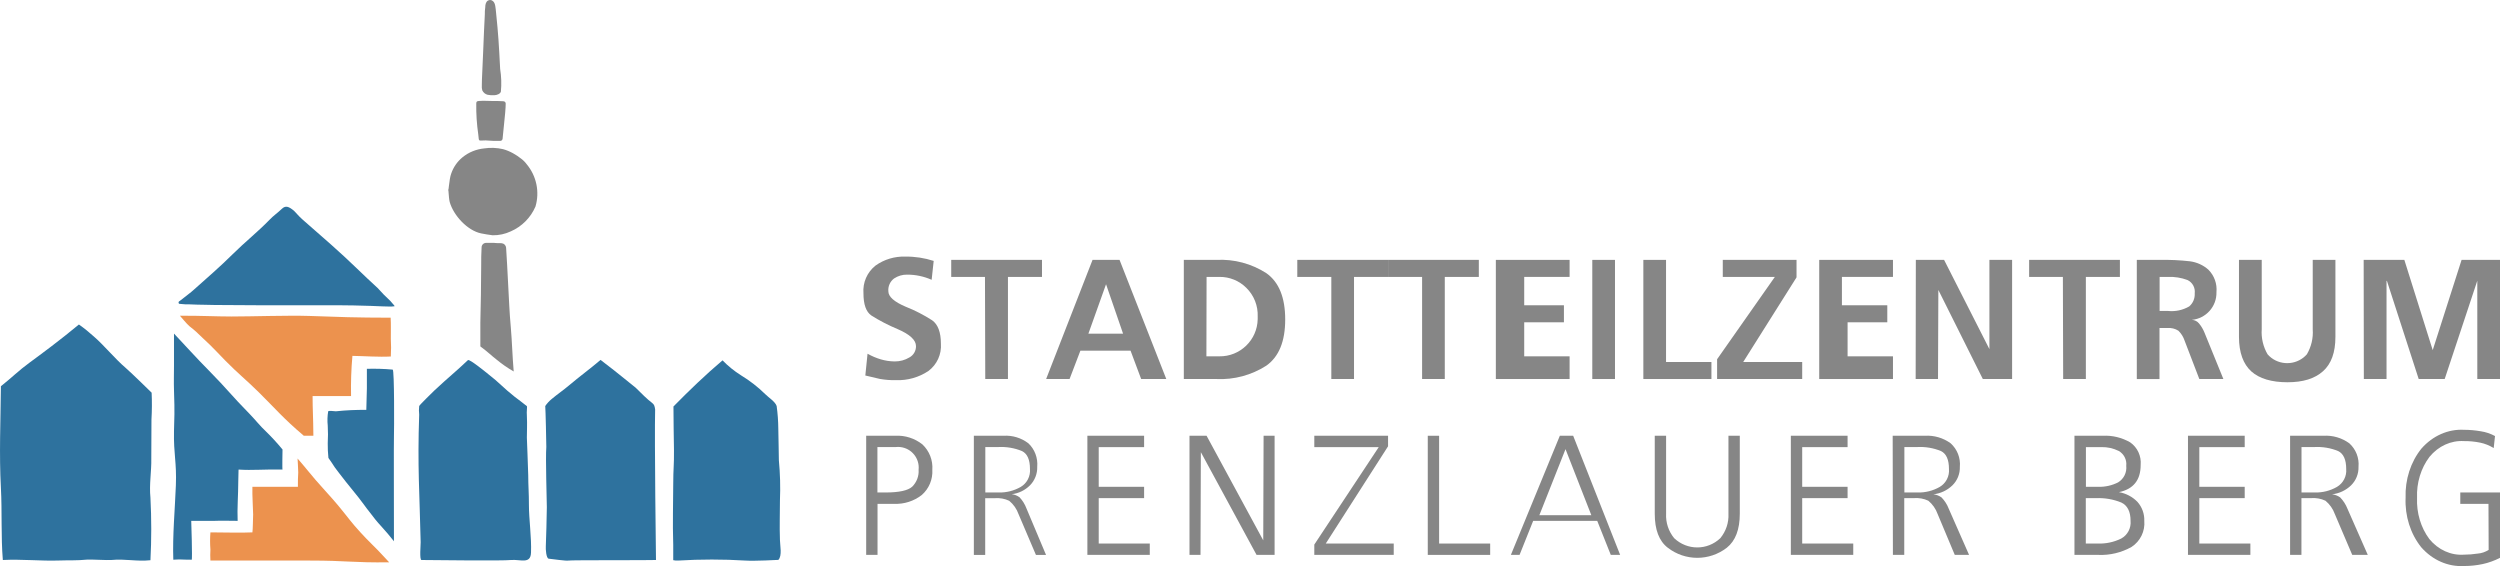 <?xml version="1.0" encoding="UTF-8"?>
<svg id="a" data-name="Ebene 1" xmlns="http://www.w3.org/2000/svg" width="440.67" height="99.78" viewBox="0 0 440.67 99.78">
  <g id="b" data-name="Ebene 2">
    <g id="c" data-name="Ebene 1-2">
      <path d="m164.22,49.32c-1.35-.6-2.82-.91-4.3-.91-.83-.02-1.64.22-2.33.68-.7.53-1.08,1.38-1,2.26,0,.95,1.03,1.86,3.09,2.73,1.62.64,3.17,1.44,4.63,2.38,1,.71,1.54,2.08,1.54,4.1.14,1.89-.69,3.71-2.21,4.84-1.68,1.12-3.67,1.68-5.69,1.61-.94.02-1.89-.05-2.82-.21l-2.6-.61.39-3.84c.75.42,1.54.76,2.36,1,.79.23,1.6.35,2.42.36.91.01,1.81-.23,2.59-.7.73-.39,1.19-1.17,1.17-2,0-1.07-1.08-2.07-3.24-3-1.61-.67-3.16-1.47-4.63-2.4-.93-.64-1.39-1.94-1.39-3.92-.15-1.88.65-3.71,2.13-4.88,1.53-1.09,3.37-1.64,5.25-1.58,1.7-.02,3.39.24,5,.76l-.36,3.33Z" fill="#868686"/>
      <path d="m173.62,48.81h-5.95s0-3,0-3h16v3h-6v18h-4l-.05-18Z" fill="#868686"/>
      <path d="m192.59,45.81h4.75l8.24,21h-4.43l-1.87-5h-8.84l-1.91,5h-4.13l8.18-21Zm2.37,4.29l-3.11,8.71h6.11l-3-8.71Z" fill="#868686"/>
      <path d="m208.67,45.81h5.75c3.11-.16,6.19.66,8.81,2.35,2.21,1.57,3.31,4.29,3.31,8.15s-1.1,6.56-3.32,8.14c-2.62,1.68-5.69,2.51-8.8,2.36h-5.75v-21Zm3.97,17h2.27c3.68.06,6.71-2.87,6.78-6.55,0-.15,0-.3,0-.44.08-1.9-.64-3.74-2-5.08-1.25-1.25-2.96-1.95-4.73-1.93h-2.28l-.03,14Z" fill="#868686"/>
      <path d="m234.67,48.81h-6s0-3,0-3h16v3h-6v18h-4v-18Z" fill="#868686"/>
      <path d="m250.67,48.81h-6s0-3,0-3h16v3h-6v18h-4v-18Z" fill="#868686"/>
      <path d="m263.67,45.81h13v3h-8v5h7v3h-7v6h8v4h-13v-21Z" fill="#868686"/>
      <path d="m280.67,45.81h4v21h-4v-21Z" fill="#868686"/>
      <path d="m289.67,45.81h4v18h8v3h-12v-21Z" fill="#868686"/>
      <path d="m302.67,63.32l10.18-14.51h-9.18v-3h13v3.08l-9.4,14.92h10.4v3h-15v-3.49Z" fill="#868686"/>
      <path d="m320.67,45.81h13v3h-9v5h8v3h-7v6h8v4h-13v-21Z" fill="#868686"/>
      <path d="m337.7,45.81h4.98l7.99,15.73v-15.73h4v21h-5.16l-7.84-15.7-.06,15.7h-3.94l.03-21Z" fill="#868686"/>
      <path d="m363.62,48.81h-5.95s0-3,0-3h16v3h-6v18h-4l-.05-18Z" fill="#868686"/>
      <path d="m376.67,45.81h4.12c1.75-.03,3.5.05,5.24.25,1.2.16,2.33.67,3.23,1.47,1.05,1.05,1.57,2.5,1.43,3.98.06,2.51-1.84,4.64-4.34,4.87.5.02.97.26,1.28.65.39.48.71,1.01.94,1.58l3.34,8.2h-4.24l-2.59-6.75c-.22-.67-.59-1.27-1.09-1.76-.57-.37-1.26-.54-1.94-.48h-1.4v9h-4v-21Zm4,9h1.47c1.3.14,2.62-.14,3.75-.8.67-.57,1.02-1.42.97-2.3.12-.97-.38-1.91-1.25-2.34-1.11-.42-2.29-.61-3.47-.56h-1.47v6Z" fill="#868686"/>
      <path d="m394.67,45.81h4v12.22c-.11,1.54.25,3.08,1.03,4.42,1.6,1.85,4.45,2.09,6.37.54.2-.16.39-.35.56-.54.78-1.33,1.14-2.86,1.03-4.39v-12.25h4v13.57c0,2.75-.73,4.76-2.19,6.06s-3.5,1.94-6.27,1.94-4.95-.64-6.36-1.91-2.18-3.3-2.18-6.09v-13.57Z" fill="#868686"/>
      <path d="m416.64,45.81h7.17l5,15.91,5.09-15.91h6.77v21h-4v-17.33l-5.75,17.33h-4.58l-5.61-17.33-.06.07v17.26h-4l-.03-21Z" fill="#868686"/>
      <path d="m152.67,76.81h5.13c1.73-.1,3.44.45,4.8,1.53,1.22,1.16,1.86,2.79,1.74,4.47.1,1.69-.59,3.34-1.87,4.45-1.39,1.08-3.12,1.63-4.88,1.55h-2.91v9h-2v-21Zm2,10h1.39c2.4,0,3.97-.34,4.73-1.02.79-.78,1.21-1.88,1.13-2.99.21-1.99-1.23-3.78-3.23-4-.26-.03-.52-.03-.78,0h-3.25v8Z" fill="#868686"/>
      <path d="m171.67,76.81h5.23c1.56-.1,3.11.37,4.37,1.33,1.11,1.04,1.69,2.57,1.56,4.12.04,1.23-.42,2.42-1.27,3.28-.88.88-2.01,1.43-3.22,1.57.5.06.97.25,1.38.55.53.57.95,1.25,1.22,1.98l3.44,8.17h-1.78l-3.07-7.2c-.32-.91-.89-1.72-1.64-2.34-.78-.37-1.64-.52-2.5-.46h-1.73v10h-2v-21Zm2.01,10h2.33c1.37.04,2.72-.3,3.91-.98,1.1-.65,1.74-1.88,1.63-3.16,0-1.64-.46-2.69-1.4-3.16-1.33-.55-2.77-.79-4.21-.71h-2.26v8Z" fill="#868686"/>
      <path d="m191.67,76.81h10v2h-8v7h8v2h-8v8h9v2h-11v-21Z" fill="#868686"/>
      <path d="m209.67,76.81h3.01l9.99,18.44.06-18.44h1.94v21h-3.18l-9.82-18.11-.06,18.11h-1.94v-21Z" fill="#868686"/>
      <path d="m231.67,95.99l11.36-17.18h-11.36v-2h13v1.86l-10.98,17.14h11.98v2h-14v-1.82Z" fill="#868686"/>
      <path d="m251.67,76.81h2v19h9v2h-11v-21Z" fill="#868686"/>
      <path d="m274.96,76.81h2.34l8.28,21h-1.65l-2.39-6h-11.29l-2.4,6h-1.53l8.63-21Zm.99,2.36l-4.61,11.64h9.16l-4.55-11.64Z" fill="#868686"/>
      <path d="m306.67,90.55c0,2.78-.76,4.78-2.29,6-3.08,2.37-7.33,2.37-10.4,0-1.54-1.18-2.3-3.18-2.3-6v-13.74h2v13.74c-.08,1.57.43,3.1,1.42,4.31,2.29,2.18,5.86,2.18,8.14,0,.99-1.2,1.51-2.74,1.43-4.3v-13.75h2v13.74Z" fill="#868686"/>
      <path d="m315.67,76.81h10v2h-8v7h8v2h-8v8h9v2h-11v-21Z" fill="#868686"/>
      <path d="m333.63,76.81h5.66c1.62-.1,3.23.37,4.55,1.33,1.16,1.05,1.76,2.58,1.62,4.13.04,1.24-.44,2.43-1.32,3.29-.91.88-2.09,1.43-3.34,1.57.52.06,1.01.25,1.43.55.55.57.99,1.25,1.27,1.99l3.58,8.13h-2.52l-3.02-7.2c-.32-.91-.89-1.72-1.64-2.34-.78-.37-1.64-.52-2.5-.46h-1.74v10h-2l-.04-21Zm2.04,10h2.33c1.37.04,2.72-.3,3.91-.98,1.1-.65,1.74-1.88,1.63-3.16,0-1.64-.46-2.69-1.4-3.16-1.33-.55-2.77-.79-4.21-.71h-2.25v8Z" fill="#868686"/>
      <path d="m365.67,76.81h4.98c1.69-.09,3.37.32,4.83,1.16,1.29.9,1.99,2.42,1.85,3.99,0,2.66-1.28,4.26-3.83,4.79,1.24.21,2.38.81,3.26,1.71.82.92,1.25,2.12,1.21,3.35.16,1.83-.71,3.6-2.25,4.6-1.78,1-3.82,1.49-5.86,1.4h-4.2v-21Zm2,9h2.22c1.2.03,2.39-.24,3.46-.78,1.01-.61,1.57-1.76,1.44-2.93.12-1.05-.4-2.08-1.32-2.61-.95-.47-1.99-.7-3.05-.68h-2.74v7Zm0,10h2.1c1.43.05,2.85-.25,4.13-.88,1.13-.62,1.77-1.85,1.65-3.13,0-1.63-.55-2.71-1.63-3.22-1.42-.58-2.94-.84-4.47-.77h-1.79v8Z" fill="#868686"/>
      <path d="m385.67,76.81h10v2h-8v7h8v2h-8v8h9v2h-11v-21Z" fill="#868686"/>
      <path d="m403.67,76.81h5.89c1.63-.1,3.23.37,4.55,1.33,1.16,1.05,1.76,2.58,1.62,4.13.04,1.24-.44,2.43-1.32,3.29-.91.88-2.09,1.43-3.34,1.57.52.06,1.01.25,1.43.55.55.57.99,1.25,1.28,1.99l3.58,8.13h-2.74l-3.07-7.2c-.33-.92-.9-1.72-1.65-2.34-.78-.37-1.64-.52-2.5-.46h-1.73v10h-2v-21Zm2.01,10h2.33c1.37.04,2.72-.3,3.91-.98,1.11-.65,1.75-1.88,1.64-3.16,0-1.64-.47-2.69-1.41-3.16-1.33-.55-2.77-.79-4.21-.71h-2.26v8Z" fill="#868686"/>
      <path d="m438.64,88.81h-4.97v-2h7v11.52c-.98.5-2.01.87-3.07,1.1-1.08.23-2.18.34-3.28.34-2.81.16-5.54-1.04-7.53-3.3-1.9-2.37-2.9-5.51-2.76-8.73-.11-3.2.89-6.32,2.8-8.68,1.98-2.25,4.7-3.45,7.49-3.3.99,0,1.98.09,2.96.26.87.13,1.72.41,2.51.84l-.23,2.12c-.75-.46-1.56-.79-2.4-.96-.94-.19-1.89-.28-2.84-.27-2.29-.14-4.51.87-6.08,2.78-1.51,2-2.3,4.59-2.19,7.23-.11,2.64.66,5.23,2.16,7.25,1.57,1.91,3.81,2.92,6.11,2.76.81,0,1.61-.07,2.42-.19.68-.05,1.34-.28,1.93-.65l-.03-8.13Z" fill="#868686"/>
      <path d="m19.63,98.71c-.55.06-3.69-.12-4.25-.07-1.94.19-3.06.09-5,.16-3.13.11-6.53-.26-9.88-.09-.34-4.11-.12-8.57-.34-12.7-.32-6-.06-11.65,0-17.93,1.84-1.45,3.15-2.78,5.05-4.16,2.06-1.51,5.43-4,8.7-6.72.93.65,1.81,1.37,2.65,2.13,1.74,1.5,3.8,4,5.55,5.48,1.15,1,4.62,4.41,4.62,4.41.07,1.57.06,3.15-.03,4.72l-.03,6.83c.05,2.35-.39,4.57-.15,6.98.19,3.66.19,7.34,0,11-2.45.26-4.44-.28-6.89-.04Z" fill="#2e729e"/>
      <path d="m137.29,81.13c.22,2.35.29,4.71.19,7.06,0,2.57-.09,4.45,0,7,0,.89.43,2.78-.28,3.5,0,0-4.18.23-5.8.12-3.95-.24-7.92-.24-11.87,0-.29.02-.58,0-.86-.07v-2.67c-.13-4.2,0-7.14,0-10.73,0-2.78.16-3.28.13-6s-.09-4.81-.09-7.69c2.72-2.77,5.68-5.62,8.65-8.13.98,1.01,2.07,1.89,3.26,2.64,1.55.94,2.99,2.06,4.28,3.33.58.59,1.74,1.3,2,2.08.18,1.33.28,2.66.29,4,.04.44.07,5.12.1,5.56Z" fill="#2e729e"/>
      <path d="m74.3,98.71c-.39,0-.14-2.74-.15-3.14-.19-8.68-.58-13.33-.26-22.49-.06-.5-.06-1.01,0-1.51.13-.27,2.5-2.56,2.71-2.77,2.73-2.54,3.67-3.22,5.88-5.32.27-.26,3.29,2.24,3.55,2.44,2,1.54,2.7,2.45,4.67,4,.11.09,2.08,1.56,2.17,1.67s-.07,1,0,1.64c.08,1.79,0,2.53,0,3.91.06,2.17.17,3.7.24,6.62,0,1.84.13,3.27.12,5.14,0,2.7.48,5.83.37,8.53-.08,2.07-1.87,1.14-3.51,1.28-1.42.17-13.43.02-15.79,0Z" fill="#2e729e"/>
      <path d="m115.63,98.71c-.55.06-15.13,0-15.44.1s-3-.29-3.46-.33-.56-1.73-.52-2.2.18-6,.18-6.88c0-1.12-.25-8.71-.09-10.61,0-.64-.13-6.65-.19-7.22.32-.47.71-.89,1.15-1.25,1-.84,2.08-1.57,3.08-2.42,1.69-1.44,3.82-3,5.52-4.46l2.37,1.83q2,1.63,3.81,3.06c1,1,2.12,2.11,2.87,2.66.45.33.48.62.57,1.18-.13,5.2.15,26.54.15,26.54Z" fill="#2e729e"/>
      <path d="m42,84.94c0,2.15-.21,4.73-.11,6.87-2,0-2.53-.06-4.1,0h-4.08s.23,6.85.08,6.85c-2,0-1.73-.1-3.24,0-.15-4.22.29-8.92.45-13.08s-.41-5.43-.33-9.6c.05-2.63.15-2.85,0-7.19-.05-1.41,0-2.93,0-4.34v-5.65c1.8,1.9,3.86,4.21,6.23,6.6,3.26,3.31,3.68,4.08,7.23,7.7.72.74,1.9,2.18,2.67,2.87,1.06,1.03,2.06,2.12,3,3.26,0,0-.07,3.53,0,3.54-3.31-.07-5.23.17-7.75,0,0,.41-.04,1.8-.05,2.17Z" fill="#2e729e"/>
      <path d="m68.89,59.7c.06,1.05.06,2.09,0,3.14-2.09.12-4.67-.08-6.77-.11-.21,2.35-.29,4.72-.24,7.08h-6.78c0,2.5.11,3.46.14,7h-1.69c-3.7-3.15-4.81-4.57-7.88-7.61-2.25-2.23-3.77-3.4-5.99-5.67-.98-.98-2.2-2.36-3.91-3.91-.75-.76-1.54-1.47-2.39-2.13-.38-.3-1.67-1.84-1.67-1.84,4.44,0,5.87.13,9.08.14,3.7,0,9.98-.22,13.69-.1,5.39.19,8.13.3,14.38.31.07,1.33.02,2.2.03,3.7Z" fill="#ec924e"/>
      <path d="m44.62,90.66c0-.83-.18-3.35-.13-4.85h8.02c0-1.23,0-1.45.06-2.53,0-.56-.12-2.46-.12-2.46,0,0,1.63,1.88,1.94,2.3.88,1.1,1.56,1.85,2.84,3.28,2.11,2.33,2.52,2.85,4.49,5.33.92,1.17,2.51,2.91,3.88,4.25s2.02,2.11,3,3.14c-6.45.08-7.41-.31-13.93-.31h-17.58c-.04-.65-.04-1.3,0-1.94-.08-1.01-.08-2.02,0-3.03,3.17,0,5,.11,7.4,0,.08-.31.11-2.9.13-3.17Z" fill="#ec924e"/>
      <path d="m65.39,53.92c-2.62-.08-3.67-.1-5.46-.11h-13.62c-1.77,0-6.45-.05-8.47-.05-2.23-.08-2,0-4.4-.11-.55.01-1.11-.01-1.66-.08-.14,0-.28,0-.3-.19-.03-.13.05-.27.18-.31,1.39-1.12,1.81-1.36,2.62-2.1,2.24-2,4.56-4,6.7-6.13s4.5-4,6.57-6.14c.65-.68,1.44-1.22,2.12-1.88s1.25-.41,2.16.34c.59.68,1.22,1.31,1.9,1.89,3.09,2.7,6.22,5.4,9.22,8.31,1.4,1.35,2.18,2.09,3.62,3.41.71.8,1.45,1.56,2.24,2.28.48.61,1,1,.58.95-.58.11-3.44-.08-4-.08Z" fill="#2e729e"/>
      <path d="m84.81,41.14c-2.38-.48-4.86-3.13-5.54-5.53-.2-.74-.25-3-.26-2.18,0,1,.16-1.9.51-2.79.38-1.14,1.07-2.15,2-2.91,1.09-.89,2.42-1.43,3.82-1.57,1.11-.17,2.24-.12,3.33.13.62.17,1.21.42,1.77.73.49.27.96.58,1.4.93.38.28.72.62,1,1,1.73,2.07,2.31,4.86,1.55,7.45-.84,1.96-2.4,3.53-4.35,4.38-1,.47-2.1.71-3.21.69-.54-.06-1.47-.22-2.02-.33Z" fill="#868686"/>
      <path d="m64.57,72.25s.1-3.16.1-3.81v-3.43c1.52-.04,3.04,0,4.55.14.31,0,.26,10.77.22,11.87s0,11.66,0,18.39c-1.36-1.76-2.83-3.23-3.29-3.85-1-1.34-1.2-1.49-2-2.61-.73-1-1.16-1.52-1.92-2.46-1.15-1.43-1.37-1.67-2.48-3.13-.51-.63-.98-1.3-1.41-2-.09-.17-.37-.47-.45-.64-.09-.86-.13-1.72-.12-2.58.06-1.04.06-2.08,0-3.12-.09-.84-.06-1.69.08-2.52.17-.16,1.05,0,1.35,0,1.78-.19,3.58-.27,5.37-.25Z" fill="#2e729e"/>
      <path d="m88.48,42.88c.4.06.7.39.73.79.06.79.13,2.08.18,3,.09,1.45.1,2.13.2,3.8.17,2.88.17,4.09.46,7.37.2,2.26.27,5,.5,7.64-1.06-.61-2.06-1.3-3-2.08-.85-.64-1.47-1.3-2.88-2.34v-4.17c.06-1.8.16-8,.15-10.11,0-.84,0-2.26.07-3.18,0-.44.37-.8.81-.79h1.38c.61.08,1.07.02,1.4.07Z" fill="#868686"/>
      <path d="m84.95,14.01c.11-2.13.32-7.52.37-8.61s.08-1.73.14-2.86c0-.39,0-.83.07-1.21,0-.63.17-1.06.49-1.23.28-.17.65-.12.88.11.43.35.45,1.16.55,2.13.38,3.64.49,5.5.71,9.81.21,1.32.26,2.67.13,4-.1.39-.71.62-1.11.63-.41.03-.83.01-1.23-.07-.41-.11-.76-.39-.94-.78-.08-.28-.11-.58-.08-.87.02-.35.02-.7.02-1.05Z" fill="#868686"/>
      <path d="m85.6,24.75h0c-1.41,0-1.12.3-1.3-1.08-.26-1.8-.38-3.62-.35-5.44,0-.34.15-.41.48-.43,1-.07,1.21,0,2.25,0s1.14,0,2.07.05c.22.01.4.2.39.42,0,.77-.16,2.43-.3,3.7s-.22,2.08-.25,2.49c-.02.19-.17.35-.36.37-.88.02-1.76,0-2.63-.08Z" fill="#868686"/>
    </g>
  </g>
</svg>